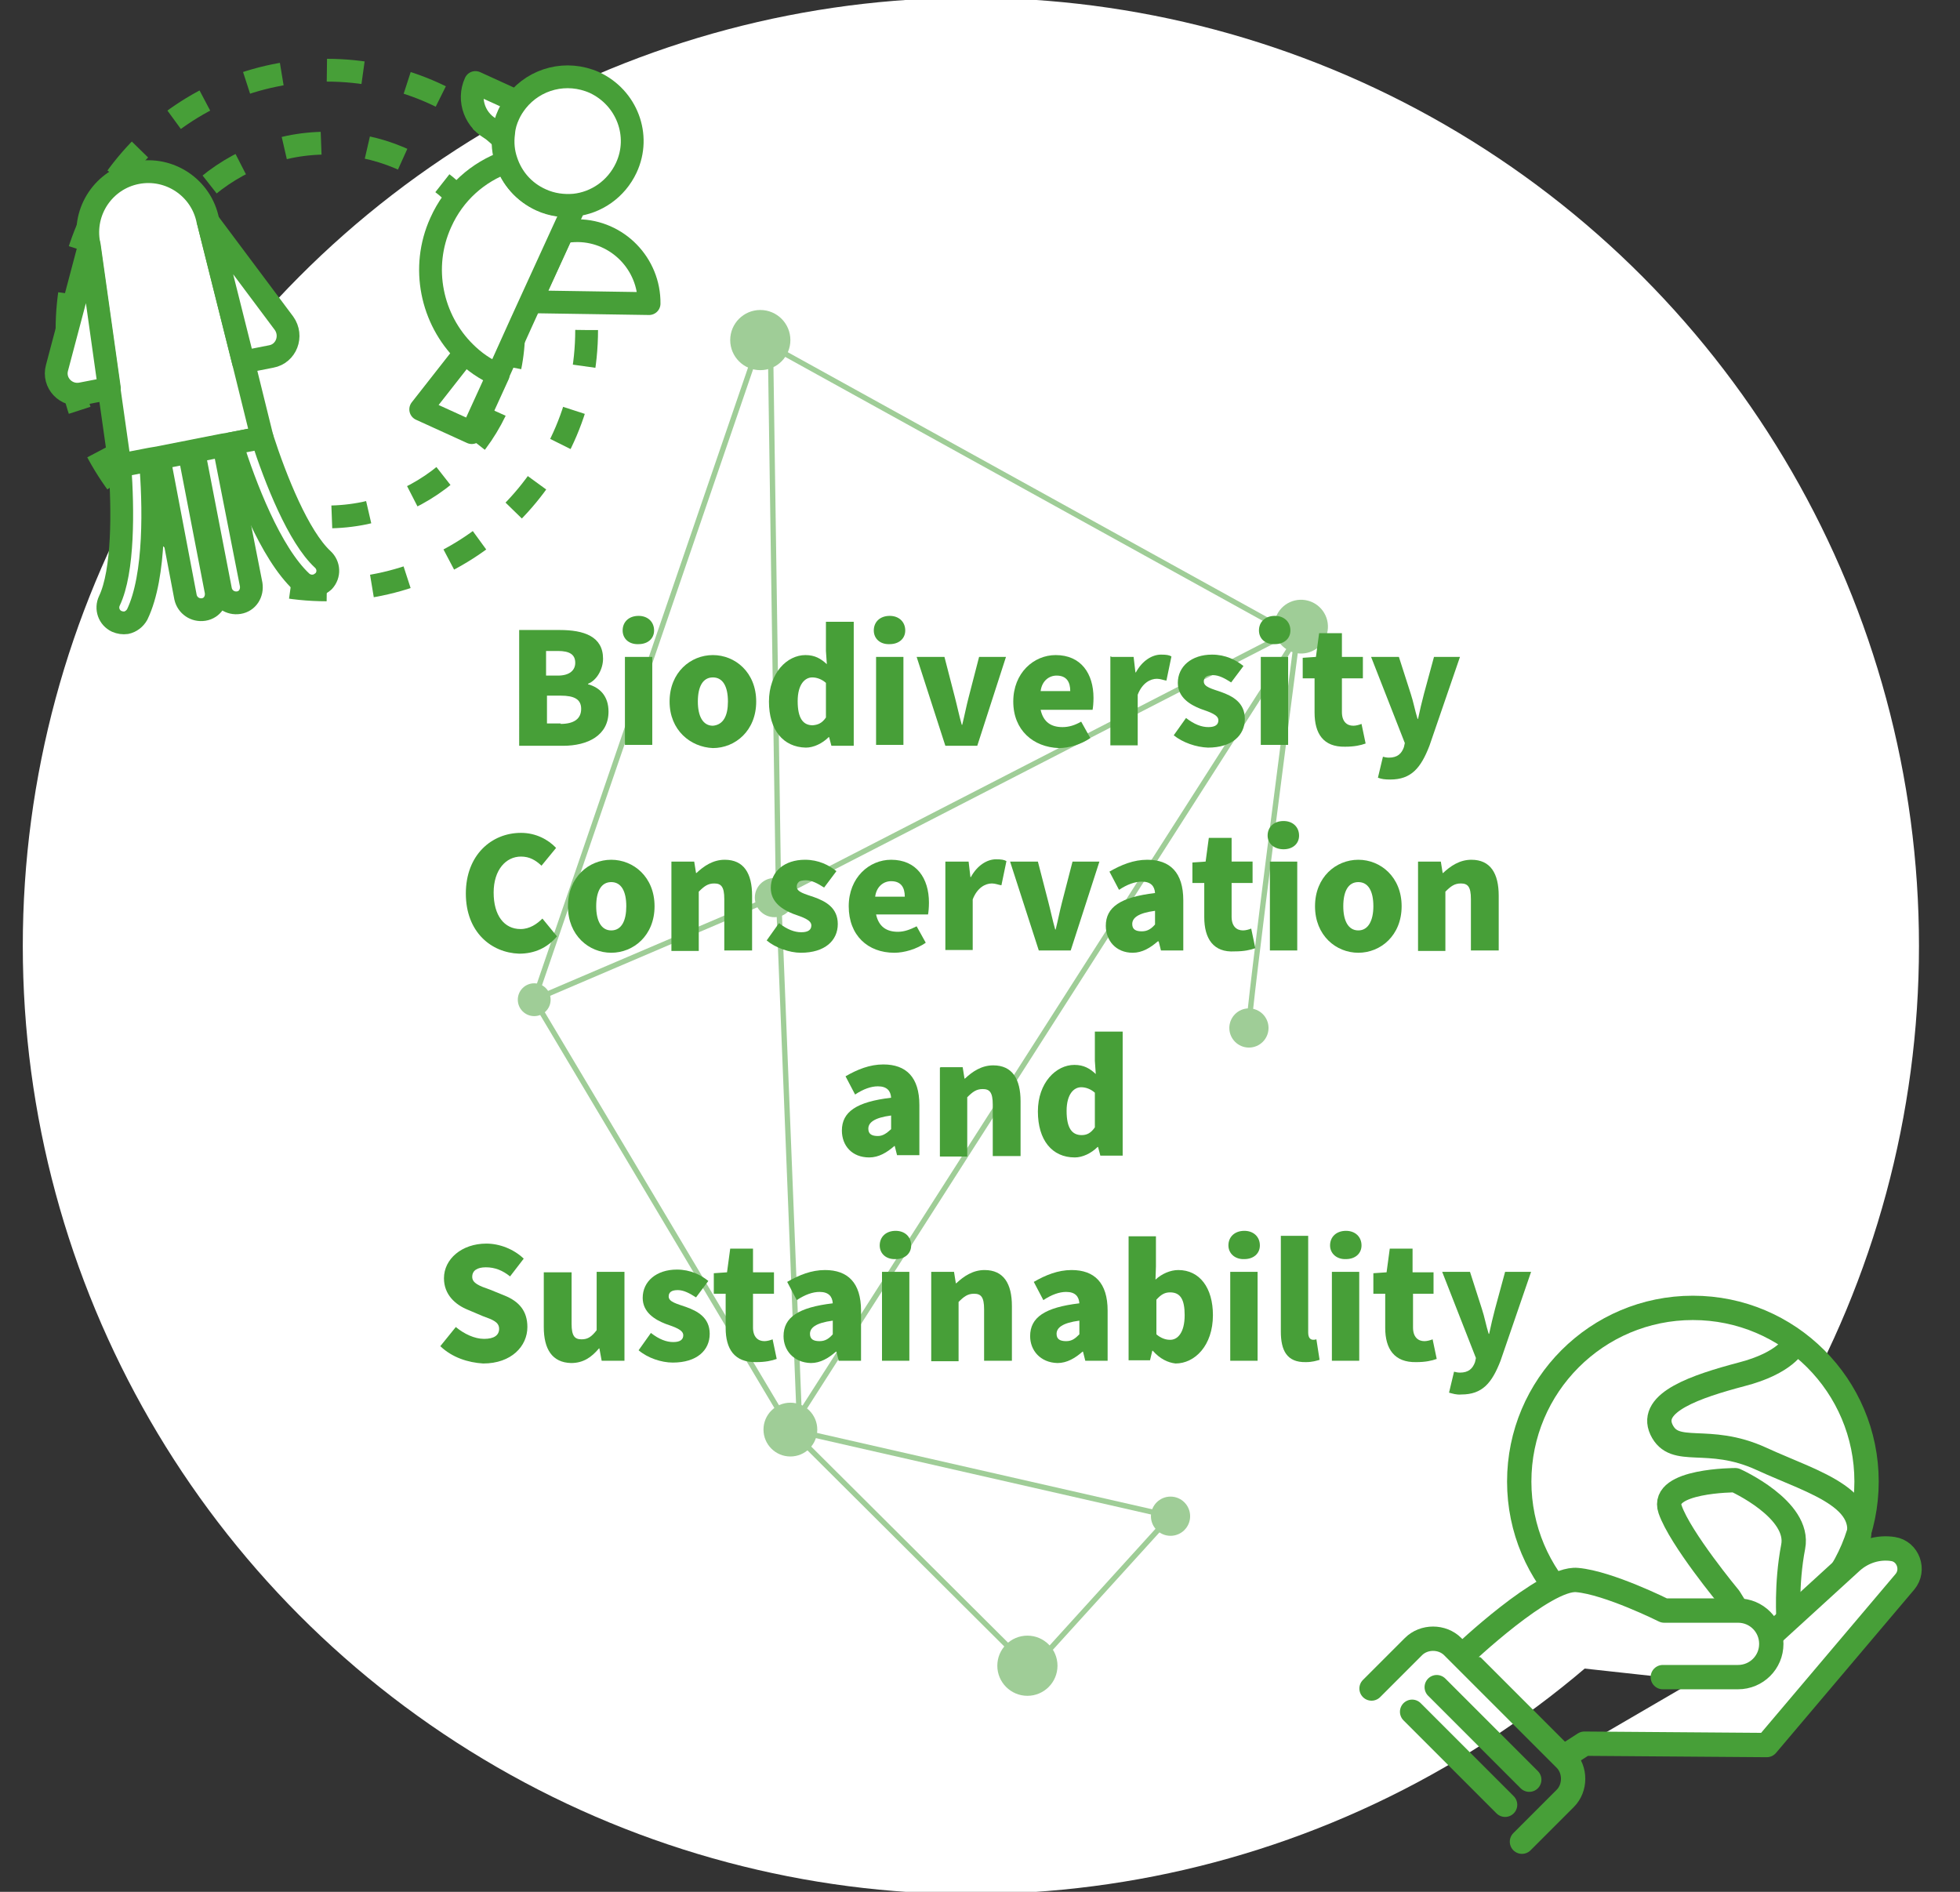 <?xml version="1.0" encoding="utf-8"?>
<!-- Generator: Adobe Illustrator 26.0.1, SVG Export Plug-In . SVG Version: 6.00 Build 0)  -->
<svg version="1.1" id="圖層_1" xmlns="http://www.w3.org/2000/svg" xmlns:xlink="http://www.w3.org/1999/xlink" x="0px" y="0px"
	 viewBox="0 0 430 415" style="enable-background:new 0 0 430 415;" xml:space="preserve">
<rect x="0" y="0" width="430" height="415" fill="#333333" stroke="none"/>
<style type="text/css">
	.st0{fill:#FFFFFF;}
	.st1{opacity:0.52;}
	.st2{fill:#479F38;}
	.st3{fill:none;stroke:#479F38;stroke-width:1.173;stroke-miterlimit:10;}
	.st4{fill:none;stroke:#479F38;stroke-width:5;stroke-miterlimit:10;stroke-dasharray:7.96,9.95;}
	.st5{fill:none;stroke:#479F38;stroke-width:5;stroke-miterlimit:10;stroke-dasharray:8.169,10.211;}
	.st6{fill:#FFFFFF;stroke:#479F38;stroke-width:5;stroke-linecap:round;stroke-linejoin:round;stroke-miterlimit:10;}
	.st7{fill:#FFFFFF;stroke:#479F38;stroke-width:5.337;stroke-linecap:round;stroke-linejoin:round;stroke-miterlimit:10;}
	.st8{fill:none;stroke:#479F38;stroke-width:5.337;stroke-linecap:round;stroke-linejoin:round;stroke-miterlimit:10;}
</style>
<g>
	<circle class="st0" cx="213" cy="207.5" r="208"/>
	<g class="st1">
		<circle class="st2" cx="225.4" cy="365.4" r="6.6"/>
		<circle class="st2" cx="173.4" cy="313.6" r="5.9"/>
		<circle class="st2" cx="117.2" cy="219.3" r="3.6"/>
		<circle class="st2" cx="256.8" cy="332.6" r="4.3"/>
		<circle class="st2" cx="169.9" cy="196.9" r="4.3"/>
		<circle class="st2" cx="274" cy="225.5" r="4.3"/>
		
			<ellipse transform="matrix(0.16 -0.987 0.987 0.16 104.141 397.268)" class="st2" cx="285.5" cy="137.4" rx="5.9" ry="5.9"/>
		<circle class="st2" cx="166.8" cy="74.6" r="6.6"/>
		<path class="st3" d="M274,225.5c-0.5-0.9,10.6-85.9,10.6-85.9"/>
		<polyline class="st3" points="224.3,368.4 256.8,332.6 173.4,313.6 117.2,219.3 166.8,74.6 284.6,139.7 173.4,313.6 225.4,365.4 
					"/>
		<polyline class="st3" points="175.4,312.1 170.8,196.4 285.5,137.4 		"/>
		<polyline class="st3" points="117.2,219.3 170.8,196.4 169,73.7 		"/>
	</g>
	<g>
		<path class="st2" d="M113.9,138.2h8.9c5.3,0,9.5,1.4,9.5,6.3c0,2.2-1.3,4.7-3.3,5.5v0.1c2.6,0.7,4.5,2.6,4.5,6
			c0,5.2-4.5,7.5-10,7.5h-9.6V138.2z M122.4,148.2c2.6,0,3.8-1.2,3.8-2.8c0-1.8-1.2-2.6-3.8-2.6h-2.6v5.4L122.4,148.2L122.4,148.2z
			 M123,158.8c2.9,0,4.5-1.1,4.5-3.3c0-2.1-1.5-2.9-4.5-2.9h-3v6.1h3V158.8z"/>
		<path class="st2" d="M136.6,138.3c0-1.9,1.4-3.2,3.5-3.2c2,0,3.4,1.3,3.4,3.2c0,1.8-1.4,3-3.4,3
			C138,141.4,136.6,140.1,136.6,138.3z M137.1,144.1h6v19.3h-6V144.1z"/>
		<path class="st2" d="M146.9,153.9c0-6.4,4.6-10.2,9.5-10.2c4.9,0,9.5,3.8,9.5,10.2s-4.6,10.2-9.5,10.2
			C151.5,163.9,146.9,160.2,146.9,153.9z M159.7,153.9c0-3.3-1.1-5.3-3.3-5.3c-2.2,0-3.3,2-3.3,5.3c0,3.2,1.1,5.3,3.3,5.3
			C158.7,159,159.7,157,159.7,153.9z"/>
		<path class="st2" d="M168.7,153.9c0-6.3,4-10.2,8-10.2c2.1,0,3.4,0.8,4.7,2l-0.2-2.9v-6.4h6.1v27.2h-4.9l-0.5-1.9h-0.1
			c-1.4,1.4-3.3,2.3-5,2.3C171.8,163.9,168.7,160.1,168.7,153.9z M181.2,157.4v-7.6c-0.9-0.8-2-1.2-3-1.2c-1.6,0-3.2,1.5-3.2,5.2
			c0,3.8,1.2,5.3,3.3,5.3C179.4,159,180.3,158.7,181.2,157.4z"/>
		<path class="st2" d="M191.7,138.3c0-1.9,1.4-3.2,3.5-3.2c2,0,3.4,1.3,3.4,3.2c0,1.8-1.4,3-3.4,3
			C193.1,141.4,191.7,140.1,191.7,138.3z M192.2,144.1h6v19.3h-6V144.1z"/>
		<path class="st2" d="M201.1,144.1h6.1l2.3,8.9c0.5,1.9,0.9,3.9,1.5,6h0.1c0.5-2,0.9-4.1,1.4-6l2.3-8.9h5.9l-6.3,19.5h-7
			L201.1,144.1z"/>
		<path class="st2" d="M222.3,153.9c0-6.3,4.5-10.2,9.3-10.2c5.6,0,8.3,4.1,8.3,9.4c0,1.1-0.1,2.1-0.2,2.6h-11.4
			c0.6,2.7,2.3,3.8,4.8,3.8c1.4,0,2.7-0.4,4.1-1.2l2,3.6c-2,1.4-4.7,2.2-6.9,2.2C226.7,163.9,222.3,160.2,222.3,153.9z M234.8,151.6
			c0-2-0.8-3.4-3-3.4c-1.6,0-3.2,1.1-3.5,3.4H234.8z"/>
		<path class="st2" d="M243.8,144.1h4.9l0.4,3.4h0.1c1.4-2.6,3.6-3.9,5.5-3.9c1.2,0,1.8,0.1,2.3,0.4l-1.1,5.3
			c-0.7-0.1-1.3-0.4-2.1-0.4c-1.4,0-3.2,0.9-4.2,3.5v11.1h-6v-19.5H243.8z"/>
		<path class="st2" d="M257.5,161.3l2.7-3.8c1.8,1.4,3.4,2,4.9,2c1.6,0,2.2-0.6,2.2-1.5c0-1.2-1.9-1.8-3.9-2.5c-2.3-0.9-5-2.5-5-5.7
			c0-3.6,3-6.2,7.5-6.2c3,0,5.3,1.2,6.9,2.5l-2.7,3.6c-1.4-0.9-2.7-1.6-4-1.6c-1.4,0-2,0.5-2,1.4c0,1.2,1.8,1.6,3.8,2.3
			c2.5,0.9,5.2,2.3,5.2,5.9c0,3.6-2.8,6.3-8.1,6.3C262.4,163.9,259.5,162.9,257.5,161.3z"/>
		<path class="st2" d="M276.2,138.3c0-1.9,1.4-3.2,3.5-3.2c2,0,3.4,1.3,3.4,3.2c0,1.8-1.4,3-3.4,3
			C277.6,141.4,276.2,140.1,276.2,138.3z M276.6,144.1h6v19.3h-6V144.1z"/>
		<path class="st2" d="M288.4,156.3v-7.5h-2.6v-4.5l2.9-0.2l0.7-5.2h5v5.2h4.6v4.7h-4.6v7.4c0,2.1,1.1,3,2.5,3
			c0.6,0,1.3-0.2,1.8-0.4l0.9,4.3c-1.1,0.4-2.5,0.7-4.5,0.7C290.3,163.9,288.4,160.9,288.4,156.3z"/>
		<path class="st2" d="M302.3,170.6l1.1-4.6c0.4,0.1,0.8,0.2,1.3,0.2c1.9,0,2.8-0.9,3.3-2.3l0.2-0.9l-7.4-18.9h6.1l2.6,8.1
			c0.6,1.8,0.9,3.6,1.5,5.5h0.1c0.4-1.9,0.8-3.6,1.3-5.5l2.2-8.1h5.7l-6.7,19.5c-1.9,4.9-4,7.4-8.6,7.4
			C303.8,171,303.1,170.9,302.3,170.6z"/>
		<path class="st2" d="M102.2,196c0-8.4,5.6-13.3,12.1-13.3c3.3,0,6,1.5,7.7,3.3l-3.2,3.9c-1.3-1.2-2.6-2-4.5-2c-3.3,0-6,2.9-6,7.9
			c0,5,2.3,8,5.9,8c2,0,3.6-1.1,4.8-2.3l3.2,3.9c-2.1,2.5-4.9,3.8-8.3,3.8C107.8,209,102.2,204.5,102.2,196z"/>
		<path class="st2" d="M124.6,198.8c0-6.4,4.6-10.2,9.5-10.2c4.9,0,9.5,3.8,9.5,10.2s-4.6,10.2-9.5,10.2
			C129.2,209,124.6,205.2,124.6,198.8z M137.4,198.8c0-3.3-1.1-5.3-3.3-5.3c-2.2,0-3.3,2-3.3,5.3c0,3.2,1.1,5.3,3.3,5.3
			C136.4,204.1,137.4,201.9,137.4,198.8z"/>
		<path class="st2" d="M147.4,189h4.9l0.4,2.5h0.1c1.6-1.5,3.6-2.9,6.2-2.9c4.2,0,6,3,6,7.9v12h-6.1v-11.3c0-2.7-0.7-3.4-2.2-3.4
			c-1.4,0-2.2,0.6-3.4,1.8v13h-6V189H147.4z"/>
		<path class="st2" d="M168.2,206.3l2.7-3.8c1.8,1.4,3.4,2,4.9,2c1.6,0,2.2-0.6,2.2-1.5c0-1.2-1.9-1.8-3.9-2.5c-2.3-0.9-5-2.5-5-5.7
			c0-3.6,3-6.2,7.5-6.2c3,0,5.3,1.2,6.9,2.5l-2.7,3.6c-1.4-0.9-2.7-1.6-4-1.6c-1.4,0-2,0.5-2,1.4c0,1.2,1.8,1.6,3.8,2.3
			c2.5,0.9,5.2,2.3,5.2,5.9c0,3.6-2.8,6.3-8.1,6.3C173.2,209,170.1,207.9,168.2,206.3z"/>
		<path class="st2" d="M186.2,198.8c0-6.3,4.5-10.2,9.3-10.2c5.6,0,8.3,4.1,8.3,9.4c0,1.1-0.1,2.1-0.2,2.6h-11.4
			c0.6,2.7,2.3,3.8,4.8,3.8c1.4,0,2.7-0.5,4.1-1.2l2,3.6c-2,1.4-4.7,2.2-6.9,2.2C190.4,209,186.2,205.2,186.2,198.8z M198.5,196.7
			c0-2-0.8-3.4-3-3.4c-1.6,0-3.2,1.1-3.5,3.4H198.5z"/>
		<path class="st2" d="M207.6,189h4.9l0.4,3.4h0.1c1.4-2.6,3.6-3.9,5.5-3.9c1.2,0,1.8,0.1,2.3,0.4l-1.1,5.3
			c-0.7-0.1-1.3-0.4-2.1-0.4c-1.4,0-3.2,0.9-4.2,3.5v11.1h-6V189H207.6z"/>
		<path class="st2" d="M221.6,189h6.1l2.3,8.9c0.5,1.9,0.9,3.9,1.5,6h0.1c0.5-2,0.9-4.1,1.4-6l2.3-8.9h5.9l-6.3,19.5h-7L221.6,189z"
			/>
		<path class="st2" d="M242.6,203.1c0-4.1,3.2-6.3,10.8-7.2c-0.1-1.5-0.9-2.5-2.9-2.5c-1.5,0-3.2,0.6-5,1.8l-2.1-4
			c2.6-1.5,5.3-2.6,8.3-2.6c5,0,7.9,2.8,7.9,8.9v11h-4.9l-0.5-2H254c-1.6,1.4-3.4,2.5-5.5,2.5C244.8,209,242.6,206.3,242.6,203.1z
			 M253.4,202.8v-3c-3.8,0.5-5,1.6-5,2.9c0,1.2,0.8,1.6,2.1,1.6C251.8,204.3,252.6,203.7,253.4,202.8z"/>
		<path class="st2" d="M264.2,201.2v-7.5h-2.6v-4.5l2.9-0.2l0.7-5.2h5v5.2h4.6v4.7h-4.6v7.4c0,2.1,1.1,3,2.5,3
			c0.6,0,1.3-0.2,1.8-0.4l0.9,4.3c-1.1,0.4-2.5,0.7-4.5,0.7C266.2,209,264.2,205.9,264.2,201.2z"/>
		<path class="st2" d="M278.1,183.3c0-1.9,1.4-3.2,3.5-3.2c2,0,3.4,1.3,3.4,3.2c0,1.8-1.4,3-3.4,3
			C279.6,186.3,278.1,185.1,278.1,183.3z M278.6,189h6v19.5h-6V189z"/>
		<path class="st2" d="M288.5,198.8c0-6.4,4.6-10.2,9.5-10.2s9.5,3.8,9.5,10.2S302.9,209,298,209S288.5,205.2,288.5,198.8z
			 M301.3,198.8c0-3.3-1.1-5.3-3.3-5.3s-3.3,2-3.3,5.3c0,3.2,1.1,5.3,3.3,5.3S301.3,201.9,301.3,198.8z"/>
		<path class="st2" d="M311.2,189h4.9l0.4,2.5h0.1c1.6-1.5,3.6-2.9,6.2-2.9c4.2,0,6,3,6,7.9v12h-6.1v-11.3c0-2.7-0.7-3.4-2.2-3.4
			c-1.4,0-2.2,0.6-3.4,1.8v13h-6V189H311.2z"/>
		<path class="st2" d="M184.7,248c0-4.1,3.2-6.3,10.8-7.2c-0.1-1.5-0.9-2.5-2.9-2.5c-1.5,0-3.2,0.6-5,1.8l-2.1-4
			c2.6-1.5,5.3-2.6,8.3-2.6c5,0,7.9,2.8,7.9,8.9v11h-4.9l-0.5-2h-0.1c-1.6,1.4-3.4,2.5-5.5,2.5C186.9,253.9,184.7,251.3,184.7,248z
			 M195.5,247.7v-3c-3.8,0.5-5,1.6-5,2.9c0,1.2,0.8,1.6,2.1,1.6C193.7,249.2,194.5,248.6,195.5,247.7z"/>
		<path class="st2" d="M206.3,234.1h4.9l0.4,2.5h0.1c1.6-1.5,3.6-2.9,6.2-2.9c4.2,0,6,3,6,7.9v12h-6.1v-11.3c0-2.7-0.7-3.4-2.2-3.4
			c-1.4,0-2.2,0.6-3.4,1.8v13h-6v-19.5H206.3z"/>
		<path class="st2" d="M227.7,243.8c0-6.3,4-10.2,8-10.2c2.1,0,3.4,0.8,4.7,2l-0.2-2.9v-6.4h6.1v27.2h-4.9l-0.5-1.9h-0.1
			c-1.4,1.4-3.3,2.3-5,2.3C230.8,253.9,227.7,250.1,227.7,243.8z M240.2,247.3v-7.6c-0.9-0.8-2-1.2-3-1.2c-1.6,0-3.2,1.5-3.2,5.2
			c0,3.8,1.2,5.3,3.3,5.3C238.4,249,239.3,248.6,240.2,247.3z"/>
		<path class="st2" d="M96.6,295.3l3.4-4.2c1.8,1.5,4.1,2.6,6.2,2.6c2.2,0,3.3-0.8,3.3-2.2c0-1.5-1.4-2-3.6-2.8l-3.3-1.4
			c-2.7-1.1-5.2-3.3-5.2-6.9c0-4.2,3.9-7.6,9.3-7.6c2.9,0,6,1.2,8.2,3.3l-3,3.9c-1.6-1.3-3.3-2-5.3-2c-1.9,0-3,0.7-3,2.1
			c0,1.4,1.6,2,3.9,2.8l3.2,1.3c3.2,1.3,5,3.4,5,6.9c0,4.2-3.5,8-9.7,8C102.7,298.9,99.2,297.8,96.6,295.3z"/>
		<path class="st2" d="M119.3,291.1v-12h6.1v11.3c0,2.7,0.7,3.4,2.2,3.4c1.4,0,2.2-0.6,3.3-2V279h6.1v19.5H132l-0.5-2.7h-0.1
			c-1.6,1.9-3.4,3.2-6.1,3.2C121.1,298.9,119.3,295.9,119.3,291.1z"/>
		<path class="st2" d="M140.1,296.2l2.7-3.8c1.8,1.4,3.4,2,4.9,2c1.6,0,2.2-0.6,2.2-1.5c0-1.2-1.9-1.8-3.9-2.5c-2.3-0.9-5-2.5-5-5.7
			c0-3.6,3-6.2,7.5-6.2c3,0,5.3,1.2,6.9,2.5l-2.7,3.6c-1.4-0.9-2.7-1.6-4-1.6c-1.4,0-2,0.5-2,1.4c0,1.2,1.8,1.6,3.8,2.3
			c2.5,0.9,5.2,2.3,5.2,5.9c0,3.6-2.8,6.3-8.1,6.3C145.1,298.9,142.1,297.9,140.1,296.2z"/>
		<path class="st2" d="M159.2,291.3v-7.5h-2.6v-4.5l2.9-0.2l0.7-5.2h5v5.2h4.6v4.7h-4.6v7.4c0,2.1,1.1,3,2.5,3
			c0.6,0,1.3-0.2,1.8-0.4l0.9,4.3c-1.1,0.4-2.5,0.7-4.5,0.7C161.1,298.9,159.2,295.9,159.2,291.3z"/>
		<path class="st2" d="M171.9,293.1c0-4.1,3.2-6.3,10.8-7.2c-0.1-1.5-0.9-2.5-2.9-2.5c-1.5,0-3.2,0.6-5,1.8l-2.1-4
			c2.6-1.5,5.3-2.6,8.3-2.6c5,0,7.9,2.8,7.9,8.9v11h-4.9l-0.5-2h-0.1c-1.6,1.4-3.4,2.5-5.5,2.5C174.1,298.9,171.9,296.2,171.9,293.1
			z M182.7,292.7v-3c-3.8,0.5-5,1.6-5,2.9c0,1.2,0.8,1.6,2.1,1.6C181.1,294.2,181.9,293.6,182.7,292.7z"/>
		<path class="st2" d="M193,273.2c0-1.9,1.4-3.2,3.5-3.2c2,0,3.4,1.3,3.4,3.2c0,1.8-1.4,3-3.4,3C194.4,276.3,193,275,193,273.2z
			 M193.5,279h6v19.5h-6V279z"/>
		<path class="st2" d="M204.4,279h4.9l0.4,2.5h0.1c1.6-1.5,3.6-2.9,6.2-2.9c4.2,0,6,3,6,7.9v12h-6.1v-11.3c0-2.7-0.7-3.4-2.2-3.4
			c-1.4,0-2.2,0.6-3.4,1.8v13h-6V279H204.4z"/>
		<path class="st2" d="M226,293.1c0-4.1,3.2-6.3,10.8-7.2c-0.1-1.5-0.9-2.5-2.9-2.5c-1.5,0-3.2,0.6-5,1.8l-2.1-4
			c2.6-1.5,5.3-2.6,8.3-2.6c5,0,7.9,2.8,7.9,8.9v11h-4.9l-0.5-2h-0.1c-1.6,1.4-3.4,2.5-5.5,2.5C228.2,298.9,226,296.2,226,293.1z
			 M236.8,292.7v-3c-3.8,0.5-5,1.6-5,2.9c0,1.2,0.8,1.6,2.1,1.6S235.9,293.6,236.8,292.7z"/>
		<path class="st2" d="M252.9,296.3h-0.1l-0.5,2.1h-4.7v-27.2h6v6.6l-0.1,2.9c1.4-1.3,3.3-2.1,5-2.1c4.7,0,7.6,3.9,7.6,9.9
			c0,6.7-4,10.6-8.2,10.6C256.2,298.9,254.5,298.1,252.9,296.3z M259.9,288.5c0-3.4-0.9-5-3.2-5c-1.2,0-2,0.5-3,1.6v7.6
			c0.9,0.8,2,1.2,2.9,1.2C258.3,294,259.9,292.4,259.9,288.5z"/>
		<path class="st2" d="M269.5,273.2c0-1.9,1.4-3.2,3.5-3.2c2,0,3.4,1.3,3.4,3.2c0,1.8-1.4,3-3.4,3C271,276.3,269.5,275,269.5,273.2z
			 M269.9,279h6v19.5h-6V279z"/>
		<path class="st2" d="M281,292.1v-21h6v21.2c0,1.3,0.6,1.6,1.1,1.6c0.2,0,0.4,0,0.7-0.1l0.7,4.5c-0.7,0.2-1.6,0.5-3,0.5
			C282.3,298.9,281,296.2,281,292.1z"/>
		<path class="st2" d="M291.8,273.2c0-1.9,1.4-3.2,3.5-3.2c2,0,3.4,1.3,3.4,3.2c0,1.8-1.4,3-3.4,3
			C293.3,276.3,291.8,275,291.8,273.2z M292.2,279h6v19.5h-6V279z"/>
		<path class="st2" d="M303.9,291.3v-7.5h-2.6v-4.5l2.9-0.2l0.7-5.2h5v5.2h4.6v4.7H310v7.4c0,2.1,1.1,3,2.5,3c0.6,0,1.3-0.2,1.8-0.4
			l0.9,4.3c-1.1,0.4-2.5,0.7-4.5,0.7C305.9,298.9,303.9,295.9,303.9,291.3z"/>
		<path class="st2" d="M317.9,305.5l1.1-4.6c0.4,0.1,0.8,0.2,1.3,0.2c1.9,0,2.8-0.9,3.3-2.3l0.2-0.9l-7.4-18.9h6.1l2.6,8.1
			c0.6,1.8,0.9,3.6,1.5,5.5h0.1c0.4-1.9,0.8-3.6,1.3-5.5l2.2-8.1h5.7l-6.7,19.5c-1.9,4.9-4,7.4-8.6,7.4
			C319.5,306,318.7,305.7,317.9,305.5z"/>
	</g>
	<g>
		<g>
			<circle class="st4" cx="71.7" cy="72.4" r="57"/>
		</g>
		<g>
			<ellipse class="st5" cx="71.7" cy="72.4" rx="41" ry="41"/>
		</g>
		<g>
			<path class="st6" d="M53.4,79.4l-7.7-30.7l-0.1-0.3c-1.4-7.2-8.4-11.9-15.6-10.5s-11.9,8.4-10.5,15.6v0.3l4.4,31.3l2.4,16.9l0,0
				l6.7-1.3l1.8-0.3l6.6-1.3l1-0.2l6.6-1.3l1.8-0.3l6.7-1.3l0,0L53.4,79.4z"/>
			<path class="st6" d="M40.7,131c0.4,1.8,2.1,3,4,2.7s3-2.1,2.7-4l-5.9-30.5l-6.6,1.3L40.7,131z"/>
			<path class="st6" d="M48.4,129.5c0.4,1.8,2.1,3,4,2.7s3-2.1,2.7-4l-6-30.5L42.5,99L48.4,129.5z"/>
			<path class="st6" d="M24,131.8c-0.8,1.7-0.1,3.7,1.6,4.5c0.7,0.3,1.4,0.4,2.1,0.3c1-0.2,1.9-0.9,2.4-1.8
				c4.1-8.5,3.7-24.3,2.9-33.9l-6.7,1.3C27,111.8,27.1,125.3,24,131.8z"/>
			<path class="st6" d="M57.5,96l-6.7,1.3c2.9,9.2,8.5,24,15.4,30.4c0.8,0.7,1.9,1,2.9,0.8c0.7-0.1,1.3-0.5,1.9-1
				c1.3-1.4,1.2-3.5-0.2-4.8C65.5,117.8,60.5,105.3,57.5,96z"/>
			<path class="st6" d="M12.5,80.7c-0.9,3.3,2,6.3,5.3,5.7l6.2-1.2l-4.4-31.3L12.5,80.7z"/>
			<path class="st6" d="M59.5,78.2c3.3-0.6,4.8-4.5,2.8-7.3L45.7,48.7l7.7,30.7L59.5,78.2z"/>
		</g>
		<g>
			<path class="st6" d="M92.3,89.8l11.2,5.1l5.8-12.7c-2.7-1.2-5.1-2.9-7.2-4.9L92.3,89.8z"/>
			<path class="st6" d="M113.5,22.3l-9.2-4.2c-1.8,3.9,0,8.6,3.9,10.4c0.8,0.3,1.6,0.6,2.4,0.6c0.2-1.3,0.6-2.7,1.1-4
				C112.2,24.1,112.8,23.1,113.5,22.3z"/>
			<path class="st6" d="M142.4,66.6c0.1-8.7-6.9-15.9-15.6-16c-1.2,0-2.3,0.1-3.4,0.3l-7,15.3L142.4,66.6z"/>
			<path class="st6" d="M118.7,43.9c-3.7-1.7-6.4-4.8-7.6-8.4c-6.2,2.2-11.5,6.8-14.4,13.3c-4.5,9.9-2,21.3,5.3,28.5
				c2,2,4.4,3.7,7.2,4.9l5.1-11.3l2.1-4.6l7-15.3l2.7-5.9C123.7,45.3,121.1,45,118.7,43.9z"/>
			<path class="st6" d="M130.4,18.1c-6.1-2.7-13-0.9-17,4.1c-0.7,0.9-1.3,1.8-1.8,2.9c-0.6,1.3-1,2.6-1.1,4
				c-0.3,2.2-0.1,4.3,0.6,6.3c1.2,3.6,3.8,6.7,7.6,8.4c2.4,1.1,4.9,1.4,7.3,1.2c4.8-0.5,9.2-3.5,11.4-8.2
				C140.7,29.7,137.5,21.4,130.4,18.1z"/>
		</g>
	</g>
	<g>
		<circle class="st7" cx="371.4" cy="325" r="38.1"/>
		<path class="st8" d="M393.7,294.8c0,0-1.9,4.2-11.7,6.7c-9.8,2.6-20.3,6.1-17.5,12.1c2.9,6.1,10.1,1,21.9,6.4
			c11.7,5.4,26.2,8.9,20.1,20.7"/>
		<path class="st8" d="M392.4,355.5c0,0-0.6-7.9,1-16.2c1.6-8.2-12.7-14.6-12.7-14.6s-16.5,0-14.3,6.4c2.2,6.4,13,19.4,13,19.4
			l6.2,10"/>
		<path class="st8" d="M300.9,370.4l9.2-9.2c2.3-2.3,6.3-2.3,8.6,0l24.7,24.7c2.3,2.3,2.3,6.3,0,8.6l-9.5,9.5"/>
		<line class="st8" x1="315.2" y1="370.1" x2="335.5" y2="390.4"/>
		<line class="st8" x1="309.8" y1="375.5" x2="330.2" y2="395.9"/>
		<path class="st7" d="M387.9,359.3l18.4-16.8c2.5-2.2,5.8-3.2,9-2.7l0,0c3.3,0.5,4.8,4.6,2.6,7.2l-30.3,35.8l-40-0.3l-4.5,2.9"/>
		<path class="st7" d="M320.9,363.1c0,0,18.1-17.2,25.1-16.5c6.9,0.6,19.1,6.7,19.1,6.7h16.2c4.1,0,7.3,3.3,7.3,7.3l0,0
			c0,4.1-3.3,7.3-7.3,7.3h-16.5"/>
	</g>
</g>
</svg>
